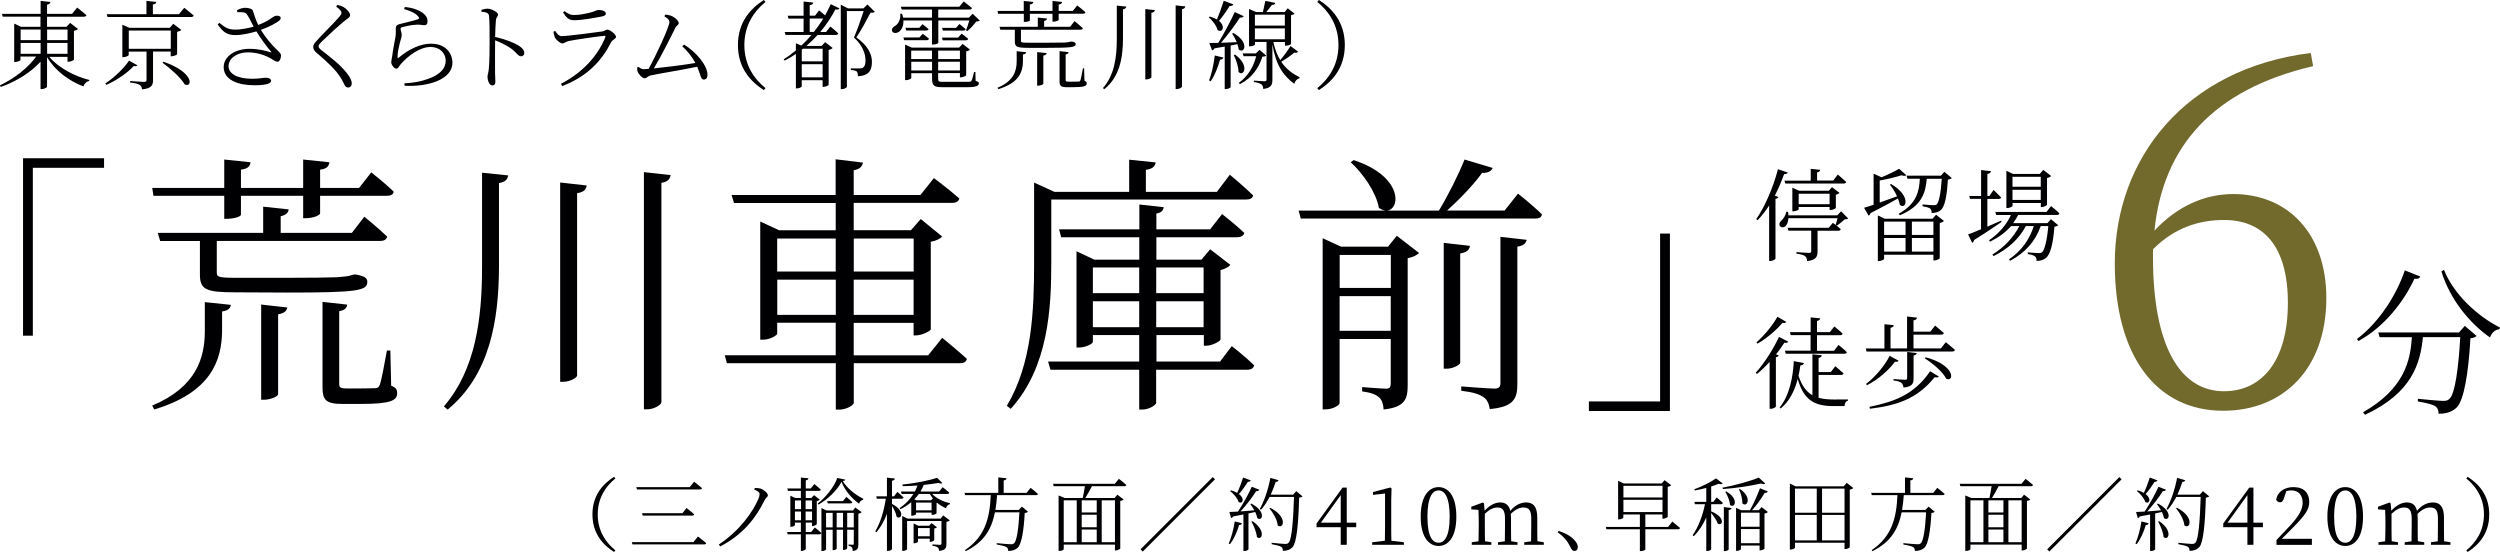 <?xml version="1.0" encoding="UTF-8"?>
<svg id="Layer_2" data-name="Layer 2" xmlns="http://www.w3.org/2000/svg" viewBox="0 0 311.38 68.74">
  <defs>
    <style>
      .cls-1 {
        fill: #000003;
      }

      .cls-1, .cls-2 {
        stroke-width: 0px;
      }

      .cls-2 {
        fill: #72692d;
      }
    </style>
  </defs>
  <g id="_レイヤー_1" data-name="レイヤー 1">
    <g>
      <path class="cls-1" d="M6.12,7.06c1.12,1.36,3.17,2.45,5.01,2.9l-.03.13c-.32.05-.6.31-.71.67-1.81-.67-3.54-1.97-4.53-3.65v3.68c0,.11-.34.3-.65.3h-.16v-3.41c-1.21,1.34-2.96,2.43-4.95,3.15l-.11-.2c1.86-.88,3.5-2.19,4.52-3.59h-1.96v.43c0,.07-.35.25-.66.25h-.12V2.94l.85.4h2.42v-1.26H.34l-.1-.35h4.82V.11l1.22.14c-.04.17-.13.29-.42.34v1.14h3.11l.64-.79s.71.56,1.16.95c-.04.13-.17.19-.34.19h-4.57v1.26h2.42l.46-.49.97.76c-.07.1-.26.18-.5.23v3.59c-.01.07-.41.26-.68.26h-.12v-.61h-2.29ZM2.57,3.68v1.32h2.49v-1.32h-2.49ZM2.57,6.7h2.49v-1.35h-2.49v1.35ZM5.87,3.68v1.32h2.54v-1.32h-2.54ZM8.41,6.7v-1.35h-2.54v1.35h2.54Z"/>
      <path class="cls-1" d="M17.12,8.12c-.1.12-.19.16-.46.1-.72.79-2.06,1.76-3.42,2.35l-.13-.17c1.16-.76,2.38-1.96,2.96-2.85l1.04.58ZM22.95.98s.72.55,1.18.95c-.04.13-.17.19-.34.19h-10.39l-.11-.35h4.95V.11l1.23.13c-.02.17-.14.29-.43.32v1.21h3.25l.65-.79ZM19.06,6.43v3.55c0,.62-.18,1.04-1.37,1.15-.02-.24-.11-.43-.29-.55-.19-.13-.56-.23-1.19-.3v-.19s1.44.11,1.73.11c.25,0,.31-.07.31-.24v-3.53h-2.22v.43c0,.07-.35.26-.67.26h-.12V3.08l.86.38h5.05l.43-.5,1.01.77c-.08.1-.3.19-.53.24v2.78c-.01.08-.41.26-.68.26h-.12v-.59h-2.21ZM21.27,6.08v-2.28h-5.23v2.28h5.23ZM20.36,7.69c3.91,1.34,3.62,3.3,2.64,2.82-.49-.85-1.82-2.02-2.76-2.7l.12-.12Z"/>
      <path class="cls-1" d="M29.51,1.27c.4-.2.74-.3,1.01-.3.44,0,.92.14.98.36.17.5.32,1.09.66,1.78,1.33-.5,1.69-.94,2.04-1.1.23-.1.58-.07.71.08.11.13.04.34-.13.48-.37.3-1.27.79-2.29,1.15.58.96,1.34,1.86,2.11,2.59.29.28.38.38.4.59.01.34-.17.79-.43.79s-.43-.18-.77-.37c-.71-.41-1.72-.8-2.94-.8-1.34,0-2.39.74-2.39,1.73,0,.92,1.07,1.56,2.94,1.56.91,0,1.31-.13,1.73-.13.36,0,.62.14.62.4,0,.31-.58.54-2.07.54-2,0-3.83-.64-3.83-2.27,0-1.3,1.39-2.27,3.23-2.27,1.14,0,2.07.26,2.61.43.12.02.14.01.06-.08-.61-.7-1.25-1.6-1.83-2.52-.74.22-1.8.46-2.58.46-1.14.01-1.58-.41-2.24-1.33l.22-.19c.73.59,1.08.84,2.03.84.61,0,1.52-.17,2.23-.37-.3-.56-.55-1.13-.83-1.52-.21-.31-.5-.29-1.19-.28l-.05-.23Z"/>
      <path class="cls-1" d="M41.87.84l.14-.23c.29.06.5.12.74.25.42.23.86.73.86,1.02,0,.25-.2.35-.62.66-.8.65-2.39,2.11-2.89,2.61-.35.35-.42.48-.42.62,0,.16.14.31.41.52,1.24.98,2.28,1.76,3.13,2.84.34.43.59.9.59,1.25,0,.31-.16.52-.46.52-.19,0-.34-.13-.42-.29-.13-.24-.24-.54-.57-1.04-.56-.85-1.43-1.72-2.88-2.95-.31-.25-.47-.5-.47-.77,0-.22.12-.43.31-.64.6-.71,2.38-2.43,2.93-3.11.21-.24.28-.36.28-.5,0-.2-.17-.43-.66-.77Z"/>
      <path class="cls-1" d="M50.34,1.13l.07-.26c1.12.11,1.74.4,2.16.68.52.36.68.71.68,1.13,0,.3-.13.46-.38.46-.31,0-.4-.08-.92-.07-.68.02-1.51.22-1.81.29-.19.05-.25.13-.25.25,0,.13.14.46.14.7.01.3-.12.61-.23,1.03-.12.55-.29,1.18-.29,1.76,0,.13.07.16.17.07,1.33-1.12,2.76-1.73,4.01-1.73,1.8,0,2.66,1.18,2.66,2.37,0,2.16-3.2,3.03-5.95,2.87l-.04-.3c.85-.04,1.73-.18,2.28-.34,2.22-.6,2.87-1.57,2.87-2.45,0-1.07-.84-1.74-1.87-1.74-1.34,0-2.77,1.06-3.71,2.12-.18.2-.32.58-.55.58-.14,0-.26-.08-.41-.25-.14-.16-.24-.4-.24-.55,0-.19.08-.47.12-.77.08-.72.3-1.76.4-2.35.08-.5.04-.82.04-1.08s.11-.46.49-.55c.62-.17,1.79-.42,2.27-.6.18-.06.21-.18.01-.38-.31-.38-.97-.67-1.72-.89Z"/>
      <path class="cls-1" d="M59.95,1.22c.31-.07.54-.14.77-.14.5,0,1.32.46,1.32.73,0,.24-.22.29-.27.68-.06.58-.08,1.45-.1,2.11,1.16.26,2.3.68,2.96,1.1.36.23.67.53.67.9,0,.2-.13.41-.38.41-.39,0-.53-.41-1.25-.96-.54-.37-1.19-.72-2-1.03-.01.83-.02,2.79-.01,4.07.01.53.04.89.04,1.09,0,.31-.12.46-.38.46-.4,0-.6-.66-.6-1.07,0-.26.11-.48.16-.94.1-.89.1-2.85.1-3.77,0-.96,0-2.27-.07-2.87-.04-.38-.3-.46-.94-.53v-.25Z"/>
      <path class="cls-1" d="M68.92,3.96l.23-.11c.25.37.46.65.8.65.71,0,4.2-.46,5.04-.58.34-.05.44-.23.65-.23.36,0,1.09.61,1.09.91,0,.23-.47.36-.61.66-1.2,2.35-2.99,4.27-6.09,5.46l-.17-.28c2.66-1.37,4.58-3.44,5.53-5.79.05-.14.01-.22-.14-.19-.97.1-3.6.48-4.41.65-.37.08-.54.3-.8.3-.29,0-.82-.49-.94-.78-.08-.2-.13-.43-.17-.67ZM74.92,2.06c-.89.17-2.39.46-3.45.46-.61,0-.95-.34-1.34-.97l.18-.16c.46.34.77.48,1.15.48.74,0,1.34-.14,1.96-.28.71-.16.86-.35,1.12-.35.52,0,.92.17.92.46,0,.17-.14.28-.53.36Z"/>
      <path class="cls-1" d="M85.21,5.56c1.37.83,2.91,2.51,2.91,3.79,0,.34-.18.56-.47.56-.38,0-.36-.54-.81-1.6-1.76.38-4.75.85-5.83,1.09-.25.05-.49.35-.7.35-.32,0-.8-.53-.91-.88-.04-.17-.05-.3-.04-.46l.16-.08c.25.19.44.29.65.29.11,0,.32-.01.61-.04.89-1.56,2.6-5.27,2.6-5.84,0-.26-.23-.48-.62-.7l.08-.22c.23.01.5.05.68.12.49.16,1.02.65,1.02.95,0,.2-.28.29-.41.54-.55,1.14-1.83,3.66-2.69,5.09,1.5-.16,3.85-.44,5.17-.68-.41-.77-.98-1.48-1.63-2.07l.22-.22Z"/>
      <path class="cls-1" d="M95.14,0l.21.24c-1.39,1.13-2.64,2.85-2.64,5.37s1.25,4.25,2.64,5.37l-.21.24c-1.62-1.03-3.23-2.72-3.23-5.61s1.61-4.58,3.23-5.61Z"/>
      <path class="cls-1" d="M102.02,1.3s.41.31.75.62c.26-.47.5-.95.7-1.4l1.08.52c-.08.14-.2.19-.5.13-.47.91-1.1,1.88-1.89,2.82h.72l.54-.68s.62.48.99.85c-.04.13-.14.19-.31.19h-2.26c-.43.47-.9.94-1.4,1.37h1.89l.44-.47.94.73c-.07.08-.28.19-.5.24v4.35c-.01.07-.39.25-.63.25h-.12v-.83h-2.6v.76c0,.07-.24.26-.61.26h-.12v-4.29c-.44.3-.91.58-1.4.83l-.12-.17c.53-.32,1.04-.7,1.52-1.1v-.89l.68.29c.46-.42.88-.88,1.26-1.33h-3.23l-.1-.36h2.35v-1.67h-1.88l-.1-.36h1.98V.19l1.2.13c-.02.17-.14.29-.44.32v1.31h.67l.5-.66ZM100,6.07l-.14.12v1.45h2.6v-1.57h-2.46ZM102.46,9.63v-1.63h-2.6v1.63h2.6ZM101.36,3.98c.44-.54.83-1.1,1.18-1.67h-1.69v1.67h.52ZM108.97,1.46c-.1.11-.26.13-.55.13-.42.8-1.22,2.29-1.76,3.07,1.41,1,1.94,2.07,1.94,3.03,0,1.18-.47,1.74-1.74,1.81,0-.26-.06-.52-.16-.61-.11-.08-.41-.16-.73-.18v-.19h1.13c.14,0,.22-.01.34-.07.24-.13.36-.41.36-.9,0-.91-.38-1.9-1.44-2.88.35-.78.88-2.28,1.21-3.29h-2.09v9.43c0,.07-.25.29-.65.29h-.11V.58l.9.47h1.92l.5-.49.92.91Z"/>
      <path class="cls-1" d="M112.52,2.54c.04.72-.25,1.21-.56,1.43-.3.19-.71.19-.84-.08-.1-.25.06-.48.3-.62.46-.24.79-.88.71-1.56h.22c.06.17.11.34.13.49h3.6v-1.01h-3.77l-.11-.35h7.28l.55-.66s.63.48,1.03.82c-.04.13-.13.19-.3.19h-3.9v1.01h3.81l.48-.49.88.85c-.08.08-.21.11-.44.12-.26.36-.73.89-1.1,1.19l-.17-.1c.13-.31.3-.82.41-1.22h-3.86v2.77c0,.06-.26.23-.67.23h-.12v-3h-3.55ZM114.93,4.21s.46.34.78.61c-.04.13-.16.19-.31.19h-2.78l-.1-.34h1.99l.42-.47ZM121.52,10.07c.35.13.4.16.4.3,0,.31-.34.49-1.44.49h-3.03c-1.12,0-1.36-.16-1.36-1.12v-.62h-2.59v.61c0,.07-.35.25-.66.25h-.11v-4.43l.84.38h5.89l.43-.46.92.71c-.07.08-.25.18-.47.22v2.97c-.01.08-.4.26-.66.26h-.12v-.53h-2.71v.66c0,.4.06.43.59.43h3.07c.28,0,.42-.01.49-.13.08-.13.19-.53.32-1.09h.17l.02,1.08ZM114.49,3.47l.41-.46s.44.34.76.61c-.04.12-.14.18-.31.18h-2.48l-.1-.34h1.73ZM113.49,6.3v1.06h2.59v-1.06h-2.59ZM116.09,8.78v-1.09h-2.59v1.09h2.59ZM116.85,6.3v1.06h2.71v-1.06h-2.71ZM119.56,8.78v-1.09h-2.71v1.09h2.71ZM117.33,4.68h2l.44-.49s.49.35.82.64c-.03.13-.14.19-.31.19h-2.86l-.1-.34ZM119.5,2.99s.47.35.77.64c-.03.12-.13.18-.3.18h-2.53l-.1-.34h1.74l.42-.48Z"/>
      <path class="cls-1" d="M124.31,1.71l-.06-.35h3.26V.12l1.19.12c-.01.17-.12.29-.43.32v.8h2.82V.12l1.19.12c-.02.17-.11.29-.42.32v.8h1.76l.55-.68s.65.49,1.02.85c-.02.13-.14.18-.31.18h-3.02v.77c0,.07-.25.2-.65.22h-.12v-.98h-2.82v.83c0,.08-.31.18-.63.18h-.12v-1.01h-3.2ZM126.63,6.38l1.18.12c-.02.14-.11.25-.4.29v.89c-.02,1.25-.48,2.66-3.07,3.42l-.1-.17c2-.82,2.39-2.1,2.39-3.27v-1.27ZM133.54,5.18c.35.07.44.16.44.31,0,.38-.43.47-3.6.47h-2.36c-1.36-.01-1.62-.13-1.62-.8v-1.46h-1.8l-.11-.36h4.77v-1.15l1.15.12c-.01.14-.12.25-.36.3v.73h3.23l.56-.71s.63.5,1.03.88c-.02.13-.14.19-.31.19h-7.4v1.38c0,.19.04.24.85.24h2.41c.96,0,1.85-.01,2.18-.02.17-.01.32-.04.4-.04.12-.01.24-.05.36-.08h.17ZM129.18,6.49l1.19.13c-.02.14-.13.25-.42.3v3.51c0,.08-.34.24-.64.24h-.13v-4.19ZM135.07,10.05c.24.1.28.19.28.34,0,.32-.31.47-1.65.47h-.84c-.74,0-.89-.19-.89-.72v-3.77l1.12.12c-.01.16-.13.25-.36.29v3.19c0,.14.04.2.32.2h.68c.31,0,.54-.01.64-.01.11-.01.14-.04.19-.14.07-.18.2-.86.32-1.51h.15l.04,1.55Z"/>
      <path class="cls-1" d="M140.29.82c-.04.17-.12.29-.42.34v3.69c-.01,2.33-.41,4.73-2.33,6.26l-.17-.14c1.44-1.62,1.73-3.86,1.73-6.12V.7l1.19.12ZM143.84,1.26c-.03.17-.12.29-.43.34v8.01c0,.1-.32.28-.62.28h-.14V1.13l1.2.13ZM147.64.8c-.04.17-.12.29-.42.34v9.64c0,.11-.34.31-.63.31h-.16V.67l1.21.13Z"/>
      <path class="cls-1" d="M153.61.55c-.06.13-.21.22-.46.2-.39.64-.88,1.33-1.32,1.85.86.71.4,1.55-.18,1.14-.13-.54-.65-1.2-1.09-1.58l.12-.1c.37.11.66.23.89.37.28-.65.6-1.55.85-2.33l1.19.44ZM150.59,10.03c.31-.82.59-2,.71-3.12l1.08.26c-.05.16-.18.26-.42.26-.28.98-.67,2.01-1.17,2.69l-.19-.1ZM153.61,4.1c2.09,1.19,1.36,2.67.67,2.06-.03-.2-.07-.43-.16-.66-.25.05-.53.11-.84.17v5.18c0,.06-.26.24-.63.24h-.11v-5.29c-.38.07-.81.14-1.27.22-.08.16-.19.23-.31.25l-.34-.91c.26,0,.65-.01,1.12-.02.7-1.15,1.54-2.71,2.05-3.84l1.12.52c-.07.12-.24.2-.48.17-.56.88-1.49,2.14-2.35,3.14.59-.02,1.26-.05,1.96-.08-.17-.4-.38-.78-.58-1.07l.16-.07ZM153.83,6.8c1.86,1.36,1.08,2.81.43,2.16,0-.66-.31-1.54-.59-2.1l.15-.06ZM157.7,6.92c-.1.11-.21.13-.47.14-.42,1.36-1.27,2.64-2.81,3.43l-.11-.18c1.13-.8,1.84-2.04,2.15-3.31h-1.57l-.11-.35h1.64l.46-.44.82.71ZM161.67,6.44c-.05.1-.21.18-.44.1-.37.31-1.03.79-1.65,1.15.63.94,1.44,1.51,2.29,1.93l-.03.14c-.3.06-.52.31-.63.68-1.38-1.02-2.3-2.31-2.73-4.92v4.4c0,.61-.13,1.04-1.14,1.16-.01-.23-.07-.44-.21-.56-.17-.13-.46-.24-.95-.3v-.18s1.1.08,1.33.08c.19,0,.24-.06.24-.23v-4.67h-1.44v.32c0,.07-.25.23-.63.23h-.11V1.12l.88.38h.85c.1-.41.21-.98.3-1.39l1.25.25c-.05.17-.19.26-.43.26-.19.25-.47.59-.7.88h2.29l.38-.47.85.67c-.07.08-.19.14-.44.19v3.57c0,.06-.28.23-.64.23h-.12v-.46h-1.44c.19.91.49,1.65.86,2.25.47-.54,1.02-1.31,1.27-1.75l.95.7ZM156.3,1.83v1.36h3.73v-1.36h-3.73ZM160.03,4.89v-1.35h-3.73v1.35h3.73Z"/>
      <path class="cls-1" d="M164.27,0c1.62,1.03,3.23,2.72,3.23,5.61s-1.61,4.58-3.23,5.61l-.2-.24c1.39-1.13,2.64-2.85,2.64-5.37s-1.25-4.25-2.64-5.37l.2-.24Z"/>
    </g>
    <g>
      <path class="cls-1" d="M2.87,19.71h10.09v1.19H4.09v20.91h-1.22v-22.1Z"/>
      <path class="cls-1" d="M19.12,24.4l-.16-.99h8.97v-3.54l3.27.34c-.03.48-.33.82-1.19.92v2.28h7.75v-3.54l3.27.34c-.07.48-.3.82-1.16.92v2.28h4.85l1.52-1.94s1.78,1.39,2.8,2.41c-.07.37-.4.51-.86.51h-8.31v2.18c0,.2-.69.58-1.78.61h-.33v-2.79h-7.75v2.35c0,.24-.86.51-1.75.51h-.33v-2.86h-8.81ZM25.52,37.63l3.23.34c-.06.41-.3.71-1.09.82v2.52c-.07,3.54-1.32,7.55-8.45,9.69l-.26-.48c5.51-2.31,6.56-5.95,6.56-9.28v-3.6ZM44.53,34.23c.96.2,1.22.44,1.22.88,0,1.09-1.19,1.33-9.9,1.33l-6.5-.03c-3.73,0-4.45-.34-4.45-2.24v-4.15h-4.95l-.3-1.02h13.13v-3.26l3.17.34c-.03.41-.33.71-.99.85v2.07h8.87l1.55-2.01s1.75,1.43,2.84,2.48c-.07.37-.4.54-.86.54h-20.36v3.91c0,.54.1.68,2.34.68h6.63c2.64,0,5.08-.03,6-.07.46-.03.89-.1,1.09-.1.33-.03.66-.14.99-.24h.3l.16.03ZM32.52,37.93l3.27.37c-.07.41-.36.71-1.15.85v9.96c0,.24-.92.68-1.75.68h-.36v-11.86ZM48.71,48.03c.66.27.76.54.76.95,0,.92-.86,1.33-4.55,1.33h-2.31c-2.04,0-2.44-.54-2.44-2.04v-10.67l3.07.34c-.03.44-.36.71-.99.82v9.04c0,.41.1.58.89.58h1.88c.86,0,1.48-.03,1.75-.03.3-.03.39-.1.53-.41.2-.51.56-2.45.89-4.28h.43l.1,4.39Z"/>
      <path class="cls-1" d="M63.3,21.85c-.1.48-.33.82-1.15.95v10.47c-.03,6.6-1.12,13.4-6.4,17.75l-.46-.41c3.96-4.59,4.75-10.95,4.75-17.34v-11.76l3.27.34ZM73.07,23.11c-.07.48-.33.82-1.19.95v22.71c0,.27-.89.78-1.71.78h-.4v-24.82l3.3.37ZM83.53,21.82c-.1.48-.33.82-1.15.95v27.33c0,.31-.92.88-1.75.88h-.43v-29.54l3.33.37Z"/>
      <path class="cls-1" d="M117.36,42.08s1.88,1.53,3.07,2.62c-.1.37-.39.54-.86.54h-13.23v4.93c0,.31-.96.85-1.78.85h-.46v-5.78h-13.56l-.27-.99h13.82v-4.05h-7.29v1.36c0,.2-.89.75-1.75.75h-.36v-14.72l2.34,1.09h7.06v-3.4h-12.67l-.3-.99h12.96v-4.45l3.4.41c-.1.48-.36.82-1.15.95v3.09h8.31l1.68-2.11s1.95,1.46,3.17,2.55c-.1.37-.43.54-.89.54h-12.27v3.4h7.13l1.22-1.39,2.67,2.18c-.23.27-.76.54-1.42.65v10.91c-.03.2-1.09.75-1.81.75h-.33v-1.56h-7.46v4.05h9.27l1.75-2.18ZM96.8,29.71v4.11h7.29v-4.11h-7.29ZM104.1,39.22v-4.39h-7.29v4.39h7.29ZM106.34,29.71v4.11h7.46v-4.11h-7.46ZM113.79,39.22v-4.39h-7.46v4.39h7.46Z"/>
      <path class="cls-1" d="M130.94,32.63c0,5.71-.33,13.09-5.05,18.29l-.49-.37c3.13-5.24,3.4-11.76,3.4-17.88v-9.93l2.54,1.16h9.3v-4.01l3.3.34c-.07.48-.4.82-1.22.92v2.75h8.84l1.62-2.14s1.81,1.5,2.9,2.58c-.07.34-.36.51-.86.51h-24.28v7.79ZM153.41,43.1s1.75,1.36,2.8,2.41c-.1.37-.39.54-.86.54h-11.35v4.11c0,.31-.92.85-1.71.85h-.4v-4.96h-11.05l-.3-1.02h11.35v-3.3h-5.77v.85c0,.24-.92.71-1.78.71h-.26v-12l2.21,1.05h5.61v-2.79h-9.73l-.26-.99h10v-3.09l3.04.34c-.07.41-.3.68-.92.78v1.97h6.7l1.48-1.9s1.71,1.33,2.77,2.35c-.1.37-.43.54-.89.54h-10.06v2.79h5.61l1.09-1.29,2.51,1.94c-.16.24-.66.51-1.22.65v8.64c-.03.24-1.09.78-1.75.78h-.33v-1.33h-5.9v3.3h7.92l1.48-1.94ZM136.12,33.31v3.2h5.77v-3.2h-5.77ZM141.89,40.75v-3.23h-5.77v3.23h5.77ZM144.01,33.31v3.2h5.9v-3.2h-5.9ZM149.91,40.75v-3.23h-5.9v3.23h5.9Z"/>
      <path class="cls-1" d="M189.09,24.13s1.85,1.46,2.97,2.58c-.1.37-.36.51-.82.51h-29.23l-.26-.99h10.85c-.26,0-.56-.14-.86-.34-.33-1.94-2.01-4.32-3.5-5.68l.36-.27c6.2,2.04,5.84,6.19,4.12,6.29h6.5c1.15-1.9,2.44-4.49,3.2-6.36l3.5,1.05c-.17.37-.56.65-1.32.61-1.02,1.43-2.74,3.23-4.36,4.69h7.16l1.68-2.11ZM173.98,29.37l2.77,2.14c-.23.24-.79.54-1.42.65v15.81c0,1.73-.33,2.75-3,3.03-.03-.65-.2-1.19-.56-1.5-.36-.34-.99-.61-2.11-.75v-.54s2.38.2,2.97.2c.46,0,.59-.2.59-.65v-5.54h-6.37v7.99c0,.24-.82.78-1.75.78h-.36v-21.32l2.28,1.05h5.87l1.09-1.36ZM166.86,31.75v4.11h6.37v-4.11h-6.37ZM173.22,41.2v-4.32h-6.37v4.32h6.37ZM183.09,30.62c-.07.48-.4.82-1.22.95v13.6c0,.27-.89.75-1.65.75h-.4v-15.67l3.27.37ZM186.88,29.5l3.27.37c-.1.44-.4.75-1.16.85v17.1c0,1.77-.39,2.86-3.43,3.13-.1-.61-.3-1.16-.76-1.46-.49-.37-1.32-.65-2.8-.82v-.54s3.4.27,4.12.27c.59,0,.76-.2.76-.71v-18.19Z"/>
      <path class="cls-1" d="M207.99,51.19h-10.09v-1.19h8.87v-20.91h1.22v22.1Z"/>
    </g>
    <g>
      <path class="cls-1" d="M222.68,21.46c-.05.14-.2.24-.47.23-.33.94-.72,1.84-1.15,2.67l.44.18c-.04.11-.16.2-.36.23v7.46c-.01.06-.34.28-.64.28h-.15v-6.92c-.45.7-.93,1.31-1.43,1.83l-.18-.12c1.03-1.49,2.1-3.87,2.71-6.23l1.25.43ZM230.2,27.2c-.09.09-.22.1-.45.13-.24.23-.68.58-.94.76l-.17-.08c.06-.19.16-.54.23-.83h-6.12c-.02.44-.16.76-.33.96-.18.2-.58.26-.74-.01-.13-.24,0-.5.22-.69.23-.19.55-.7.58-1.06h.22c.03.16.05.3.05.44h6.09l.47-.5.88.88ZM225.53,22.49v-1.46l1.18.12c-.03.16-.12.28-.39.33v1.01h2.01l.57-.75s.65.54,1.05.93c-.04.12-.14.19-.31.19h-7.28l-.1-.36h3.26ZM228.29,27.76s.61.43.98.78c-.04.14-.15.2-.32.2h-2.57v2.55c0,.66-.16,1.11-1.3,1.23-.01-.25-.1-.48-.24-.6-.18-.15-.52-.25-1.09-.33v-.19s1.3.1,1.56.1c.22,0,.28-.06.28-.24v-2.53h-2.84l-.1-.36h5.12l.51-.61ZM227.88,26.16v-.38h-3.85v.3c0,.06-.35.24-.67.24h-.12v-2.94l.85.38h3.68l.41-.45.93.71c-.07.09-.24.19-.45.23v1.64c-.01.09-.41.27-.68.27h-.11ZM227.88,25.43v-1.3h-3.85v1.3h3.85Z"/>
      <path class="cls-1" d="M235.55,22.93c2.54,1.48,1.86,3.25,1.08,2.59-.04-.25-.12-.53-.24-.8-.85.48-1.98,1.1-3.42,1.83-.04.16-.12.26-.23.31l-.57-.98c.28-.08.69-.2,1.19-.38v-3.87l.99.45c.83-.34,1.69-.76,2.18-1.06l.91.8c-.11.11-.31.11-.59.01-.68.21-1.76.49-2.73.65v2.75c.66-.23,1.4-.5,2.16-.78-.24-.54-.58-1.06-.89-1.45l.16-.09ZM241.14,26.74l.98.78c-.08.1-.28.2-.52.25v4.39c-.01.09-.41.28-.67.28h-.12v-.71h-6.14v.51c0,.09-.34.27-.65.27h-.13v-5.68l.85.41h5.96l.45-.5ZM234.67,27.6v1.66h2.67v-1.66h-2.67ZM234.67,31.34h2.67v-1.7h-2.67v1.7ZM243.08,22.19c-.08.09-.23.15-.47.19-.12,2.14-.4,3.38-.88,3.79-.29.25-.71.36-1.14.36,0-.23-.04-.44-.2-.56-.14-.12-.53-.21-.93-.28v-.23c.42.04,1.13.1,1.37.1.21,0,.31-.02.4-.11.27-.25.5-1.38.62-3.18h-1.87c-.14,1.74-.61,3.39-3.34,4.54l-.16-.18c2.26-1.26,2.56-2.82,2.64-4.37h-1.54l-.11-.38h4.27l.44-.48.9.76ZM238.13,27.6v1.66h2.68v-1.66h-2.68ZM240.81,31.34v-1.7h-2.68v1.7h2.68Z"/>
      <path class="cls-1" d="M249.29,27.65c-.8.54-1.94,1.33-3.42,2.25-.01.15-.11.29-.23.35l-.51-1.05c.33-.11.91-.35,1.61-.65v-3.78h-1.38l-.08-.36h1.47v-3.23l1.23.14c-.03.17-.13.3-.45.34v2.75h.25l.52-.75s.58.54.94.93c-.04.14-.16.19-.32.19h-1.39v3.45c.54-.24,1.13-.49,1.71-.75l.06.18ZM251.38,26.76c-.18.36-.4.7-.64,1.03h4.27l.44-.49.9.75c-.07.1-.23.15-.47.19-.16,2.16-.52,3.45-1.04,3.88-.32.26-.73.38-1.18.38,0-.24-.04-.45-.19-.56-.15-.14-.52-.24-.9-.3v-.21c.43.04,1.12.09,1.36.09.21,0,.31-.02.42-.11.3-.28.61-1.41.77-3.25h-.94c-.67,1.88-1.9,3.3-3.83,4.33l-.11-.2c1.53-1.04,2.54-2.45,3.07-4.13h-.99c-.84,1.6-2.22,2.85-4.02,3.74l-.14-.2c1.47-.89,2.63-2.14,3.35-3.54h-1.03c-.69.79-1.58,1.43-2.61,1.94l-.13-.18c1.21-.81,2.16-1.91,2.73-3.14h-1.84l-.1-.38h6.37l.56-.73s.66.51,1.04.9c-.04.14-.14.2-.3.2h-4.79ZM250.66,25.66c0,.07-.34.25-.65.25h-.11v-4.64l.82.39h3.34l.44-.5.97.76c-.09.1-.27.2-.51.25v3.33c-.01.08-.4.29-.65.29h-.12v-.51h-3.52v.39ZM250.66,22.02v1.24h3.52v-1.24h-3.52ZM254.18,24.9v-1.26h-3.52v1.26h3.52Z"/>
      <path class="cls-1" d="M222.74,42.54c-.07.14-.2.19-.49.14-.27.44-.63.94-1.04,1.45l.34.14c-.05.11-.17.19-.36.23v6.13c-.01.08-.33.29-.63.29h-.15v-5.84c-.5.54-1.03,1.06-1.58,1.5l-.15-.15c1.15-1.28,2.32-3.19,2.89-4.47l1.16.59ZM222.48,40.09c-.07.12-.19.18-.46.11-.68.81-1.89,1.91-3.12,2.6l-.13-.16c1.01-.88,2.1-2.24,2.61-3.19l1.1.64ZM226.51,49.55c.56.15,1.2.21,1.94.21.4,0,1.24,0,1.71-.01v.17c-.28.05-.41.33-.42.66h-1.37c-2.34,0-3.69-.7-4.46-3.38-.36,1.38-.99,2.75-2.12,3.68l-.13-.14c1.21-1.44,1.67-3.79,1.76-5.76l1.26.24c-.04.18-.17.28-.44.29-.06.41-.13.85-.23,1.29.41,1.24.97,1.99,1.73,2.43v-5.1l1.16.12c-.02.16-.12.29-.39.33v1.76h1.52l.56-.73s.63.53,1.03.89c-.04.14-.16.2-.33.2h-2.78v2.84ZM222.95,41.37h2.57v-1.84l1.19.12c-.03.16-.13.28-.4.33v1.39h1.6l.56-.71s.63.5,1.03.89c-.04.14-.14.2-.31.2h-2.88v1.94h2.12l.56-.73s.64.51,1.04.9c-.04.14-.15.2-.32.2h-7.29l-.1-.38h3.19v-1.94h-2.47l-.1-.38Z"/>
      <path class="cls-1" d="M242.37,42.63s.69.55,1.12.95c-.04.14-.14.2-.33.2h-10.68l-.1-.38h2.33v-3.02l1.16.12c-.02.16-.13.28-.4.33v2.56h2.06v-3.97l1.24.14c-.02.17-.14.3-.44.34v1.41h2.09l.6-.76s.67.55,1.09.93c-.02.14-.16.2-.33.2h-3.45v1.71h3.41l.62-.78ZM236.47,44.92c-.06.11-.17.18-.45.13-.72.99-2.04,2.2-3.49,2.93l-.11-.16c1.21-.91,2.39-2.38,2.94-3.5l1.12.61ZM232.86,50.67c3.13-.64,5.58-1.55,7.54-4.43l1.08.65c-.07.13-.21.15-.51.09-2.2,2.71-4.7,3.52-8.07,3.93l-.05-.24ZM235.84,47.21s1.2.09,1.45.09c.19,0,.25-.06.25-.24v-3.22l1.2.14c-.04.17-.15.25-.4.3v2.83c0,.65-.15,1.05-1.25,1.16-.04-.24-.1-.45-.27-.58-.17-.14-.45-.24-.98-.3v-.19ZM239.85,44.5c3.76,1.01,3.54,3.14,2.56,2.67-.45-.88-1.72-1.94-2.67-2.53l.11-.14Z"/>
    </g>
    <g>
      <path class="cls-2" d="M288.09,8.24c-12.44,2.92-18.69,9.97-19.75,20.49,2.77-2.98,6.19-4.56,9.79-4.56,6.9,0,11.62,4.98,11.62,12.95,0,8.88-5.42,14.04-12.85,14.04-8.37,0-13.5-6.87-13.5-18.36,0-13.01,8.73-24.26,24.41-26.2l.29,1.64ZM268.16,32.07c0,10.88,3.3,16.66,8.84,16.66,4.72,0,7.96-3.77,7.96-11s-3.18-10.33-7.96-10.33c-3.01,0-6.13.91-8.84,3.65v1.03Z"/>
      <path class="cls-1" d="M301.44,34.44c-.08.22-.25.33-.72.28-1.24,2.69-3.62,5.92-6.98,7.76l-.17-.26c2.84-2.14,5-5.66,5.95-8.55l1.93.77ZM306.99,40.58l1.47,1.26c-.13.14-.38.26-.76.29-.25,4.32-.8,7.72-1.72,8.63-.55.53-1.32.79-2.25.77,0-.37-.1-.73-.42-.94-.3-.22-1.32-.45-2.17-.59l.02-.33c.97.1,2.67.26,3.15.26.4,0,.57-.06.78-.26.67-.57,1.12-3.75,1.34-7.68h-4.65c-.32,3.26-1.34,6.94-7.21,9.67l-.25-.31c5.15-2.93,5.91-6.45,6.08-9.35h-4.01l-.17-.59h10.05l.72-.81ZM304.41,33.62c1.2,3.05,4.21,5.8,6.96,7.17l-.06.22c-.52.04-.94.39-1.18,1.02-2.57-1.79-4.98-4.76-6.05-8.22l.33-.2Z"/>
    </g>
    <g>
      <path class="cls-1" d="M76.48,59.39l.17.2c-1.16.94-2.2,2.38-2.2,4.48s1.04,3.54,2.2,4.48l-.17.2c-1.35-.86-2.69-2.27-2.69-4.68s1.34-3.82,2.69-4.68Z"/>
      <path class="cls-1" d="M86.37,67.52l.56-.7s.63.48,1.03.83c-.03.11-.13.16-.28.16h-8.9l-.09-.29h7.69ZM85.91,60.67l.54-.67s.61.46.99.8c-.02.11-.13.16-.27.16h-7.83l-.09-.29h6.67ZM84.99,63.92l.52-.65s.59.46.96.79c-.02.11-.12.16-.26.16h-6.16l-.08-.3h5.02Z"/>
      <path class="cls-1" d="M93.95,60.98l.05-.2c.23,0,.46.01.68.06.42.11.96.57.96.85,0,.22-.23.25-.4.6-1.17,2.37-2.79,4.34-5.54,5.77l-.17-.24c2.62-1.73,4.24-4.08,4.91-5.64.12-.27.17-.48.17-.62,0-.24-.19-.38-.66-.58Z"/>
      <path class="cls-1" d="M101.48,65.7s.52.39.82.69c-.02.11-.11.16-.25.16h-1.69v1.86s-.21.21-.52.21h-.09v-2.07h-1.64l-.08-.29h1.72v-1.17h-.74v.32c0,.06-.23.2-.47.2h-.1v-3.87l.62.29h.69v-.89h-1.61l-.08-.3h1.69v-1.36l.94.09c-.02.14-.1.23-.33.26v1.01h.62l.45-.55s.5.4.81.69c-.03.11-.12.16-.26.16h-1.62v.89h.69l.34-.36.72.57c-.06.07-.21.15-.38.18v2.85c-.01.07-.29.25-.5.25h-.09v-.43h-.78v1.17h.68l.44-.56ZM99.01,62.33v1.08h.76v-1.08h-.76ZM99.01,64.8h.76v-1.09h-.76v1.09ZM100.34,62.33v1.08h.8v-1.08h-.8ZM101.14,64.8v-1.09h-.8v1.09h.8ZM105.29,59.74c-.02.1-.11.15-.33.16.54.9,1.55,1.73,2.55,2.21v.14c-.26.05-.45.24-.51.48-.92-.63-1.77-1.65-2.19-2.72-.56,1.09-1.74,2.2-2.87,2.84l-.09-.14c.97-.73,2.12-2.16,2.43-3.18l1.01.21ZM106.53,63.21l.79.58c-.06.08-.21.16-.41.2v3.77c0,.51-.07.79-.7.87,0-.18-.03-.36-.11-.46-.07-.09-.19-.15-.41-.2v-.15s.4.03.52.03c.1,0,.13-.05.13-.16v-1.71h-.82v2.34s-.18.18-.44.18h-.08v-2.52h-.79v2.38s-.18.17-.43.17h-.07v-2.55h-.82v2.44c0,.07-.23.21-.48.21h-.1v-5.35l.63.3h3.3l.29-.37ZM103.71,65.69v-1.81h-.82v1.81h.82ZM105.41,61.89s.46.38.75.65c-.03.11-.12.16-.26.16h-2.8l-.08-.28h1.98l.41-.53ZM105,65.69v-1.81h-.79v1.81h.79ZM106.34,65.69v-1.81h-.82v1.81h.82Z"/>
      <path class="cls-1" d="M111.1,62.76c1.73.9,1.15,2.07.57,1.59-.05-.41-.32-.93-.57-1.33v5.36c0,.1-.27.24-.5.24h-.13v-4.62c-.32.85-.75,1.62-1.31,2.3l-.14-.13c.68-1.15,1.09-2.6,1.31-4.05h-1.12l-.07-.3h1.33v-2.33l.99.11c-.03.15-.11.24-.36.28v1.94h.25l.42-.55s.48.4.77.69c-.03.11-.11.16-.25.16h-1.19v.64ZM116.1,61.52c.54.58,1.42.97,2.22,1.16v.11c-.23.05-.42.22-.49.51-.4-.17-.78-.39-1.11-.68l-.07.02v1.29c0,.07-.32.2-.52.2h-.1v-.28h-1.93v.21s-.27.18-.51.18h-.09v-1.69c-.41.34-.86.64-1.36.88l-.09-.15c.71-.47,1.3-1.08,1.72-1.76h-1.47l-.08-.3h1.73c.13-.24.23-.5.32-.75-.61.05-1.23.08-1.83.08l-.04-.2c1.5-.14,3.34-.5,4.31-.84l.67.66c-.09.08-.27.07-.49-.02-.51.09-1.15.18-1.84.25-.11.29-.25.56-.4.82h2.32l.44-.54s.51.39.83.68c-.02.11-.12.16-.26.16h-1.88ZM117.47,64.19l.83.63c-.06.07-.22.15-.42.18v2.75c0,.48-.1.78-.91.87-.02-.18-.06-.35-.17-.43-.13-.1-.31-.17-.67-.22v-.16s.75.05.93.05c.16,0,.2-.05.2-.17v-2.8h-4.28v3.51c0,.07-.26.22-.52.22h-.09v-4.35l.67.32h4.12l.31-.4ZM116.36,67.27c0,.07-.28.22-.48.22h-.08v-.4h-1.46v.4s-.24.18-.47.18h-.08v-2.46l.59.27h1.34l.31-.33.67.53c-.05.06-.18.12-.34.15v1.44ZM114.45,61.52c-.17.24-.36.46-.57.67l.27.12h1.81l.23-.23c-.14-.17-.26-.36-.37-.56h-1.37ZM116.03,63.56v-.96h-1.93v.96h1.93ZM115.8,66.79v-1.02h-1.46v1.02h1.46Z"/>
      <path class="cls-1" d="M128.36,60.76s.58.44.92.76c-.03.11-.11.15-.26.15h-4.83c-.05.65-.11,1.26-.21,1.84h2.9l.4-.41.76.64c-.07.08-.19.13-.41.16-.11,2.1-.38,3.87-.87,4.32-.28.27-.7.41-1.19.4,0-.2-.05-.39-.22-.48-.18-.12-.74-.24-1.21-.32v-.17c.54.05,1.5.14,1.75.14.21,0,.3-.02.42-.13.34-.28.56-1.93.66-3.85h-3.05c-.42,2.12-1.37,3.72-3.64,4.84l-.09-.13c2.45-1.66,3.09-3.89,3.21-6.85h-3.19l-.08-.28h4.21v-1.93l1.03.11c-.02.14-.12.24-.36.27v1.55h2.85l.5-.63Z"/>
      <path class="cls-1" d="M139.36,59.64s.57.43.93.76c-.03.11-.12.16-.26.16h-4.03c-.25.49-.57,1.06-.83,1.47h3.65l.35-.42.77.6c-.07.09-.19.15-.41.18v5.95s-.25.22-.56.22h-.1v-.73h-6.38v.58c0,.06-.21.21-.54.21h-.1v-6.91l.76.32h2.25c.08-.4.2-1,.27-1.47h-3.89l-.08-.3h7.69l.51-.62ZM132.49,67.53h1.62v-5.21h-1.62v5.21ZM136.6,62.32h-1.87v1.51h1.87v-1.51ZM136.6,64.11h-1.87v1.56h1.87v-1.56ZM134.73,67.53h1.87v-1.58h-1.87v1.58ZM137.22,62.32v5.21h1.65v-5.21h-1.65Z"/>
      <path class="cls-1" d="M142.33,68.7l-.28-.28,9-9,.28.28-8.99,8.99Z"/>
      <path class="cls-1" d="M153.04,67.69c.31-.7.61-1.76.75-2.75l.9.24c-.04.12-.14.21-.36.22-.26.88-.66,1.78-1.14,2.38l-.15-.09ZM155.85,62.72c1.92,1,1.37,2.3.75,1.81-.04-.23-.14-.49-.26-.76-.26.06-.54.12-.84.18v4.46c0,.06-.22.22-.53.22h-.1v-4.55c-.39.08-.82.16-1.28.24-.06.12-.15.19-.26.2l-.21-.75c.24,0,.61-.02,1.07-.05.62-.92,1.31-2.17,1.72-3.09l.94.37c-.05.11-.19.19-.39.17-.46.74-1.22,1.74-1.95,2.53.51-.04,1.1-.09,1.72-.14-.16-.28-.34-.56-.5-.77l.12-.07ZM155.79,59.84c-.04.1-.16.18-.36.17-.34.53-.73,1.1-1.12,1.52.8.6.44,1.31-.04.99-.14-.46-.63-1.03-1.05-1.36l.1-.09c.32.09.57.2.77.32.26-.53.53-1.25.74-1.91l.96.36ZM156.01,64.92c1.75,1.19,1.14,2.51.54,1.96-.05-.6-.39-1.4-.68-1.92l.14-.04ZM162.23,61.82c-.07.08-.2.14-.42.16-.08,3.15-.3,5.56-.8,6.15-.3.33-.7.48-1.23.48,0-.21-.04-.39-.2-.5-.18-.13-.72-.24-1.19-.33v-.18c.54.06,1.43.15,1.68.15.23,0,.31-.04.43-.15.39-.37.58-2.78.67-5.71h-3.04c-.32.62-.68,1.17-1.07,1.6l-.15-.1c.54-.95,1.05-2.43,1.32-3.87l1.02.3c-.05.12-.16.2-.36.2-.18.55-.39,1.09-.62,1.59h2.79l.39-.44.78.65ZM158.21,63.25c2.26,1.14,1.62,2.77.93,2.18-.06-.7-.58-1.58-1.04-2.12l.11-.06Z"/>
      <path class="cls-1" d="M168.92,65.66h-1.18v2.2h-.75v-2.2h-3.01v-.46l3.24-4.47h.52v4.37h1.18v.56ZM166.99,65.1v-3.43l-2.47,3.43h2.47Z"/>
      <path class="cls-1" d="M174.86,67.54v.32h-3.95v-.32l1.58-.19c0-.6.02-1.19.02-1.78v-4.1l-1.5.17v-.36l2.16-.56.15.12-.04,1.55v3.18c0,.59,0,1.18.02,1.78l1.56.19Z"/>
      <path class="cls-1" d="M181.39,64.35c0,2.67-1.08,3.65-2.21,3.65s-2.23-.98-2.23-3.65,1.09-3.68,2.23-3.68,2.21,1,2.21,3.68ZM179.18,67.6c.7,0,1.38-.72,1.38-3.25s-.68-3.27-1.38-3.27-1.39.7-1.39,3.27.67,3.25,1.39,3.25Z"/>
      <path class="cls-1" d="M192.28,67.54v.32h-2.43v-.32l.85-.12c0-.56.02-1.32.02-1.84v-1.02c0-1.04-.33-1.35-.96-1.35-.47,0-.97.19-1.59.8.02.16.03.34.03.53v1.04c0,.52,0,1.28.02,1.83l.79.13v.32h-2.43v-.32l.85-.12c0-.55.02-1.32.02-1.84v-1c0-1.02-.31-1.37-.93-1.37-.49,0-.96.21-1.58.78v1.59c0,.51,0,1.28.02,1.83l.79.13v.32h-2.44v-.32l.84-.12c.02-.56.03-1.33.03-1.84v-.55c0-.64-.02-1.06-.04-1.52l-.89-.07v-.32l1.44-.53.14.1.08.92c.57-.63,1.27-1.03,1.93-1.03s1.1.31,1.27,1.05c.58-.71,1.29-1.05,1.99-1.05.86,0,1.37.53,1.37,1.88v1.12c0,.52,0,1.28.02,1.83l.79.13Z"/>
      <path class="cls-1" d="M194.12,66.13c1.2.38,1.83.89,2.16,1.37.18.26.24.45.24.67,0,.29-.17.45-.41.45-.21,0-.34-.12-.48-.42-.32-.66-.73-1.27-1.62-1.9l.11-.17Z"/>
      <path class="cls-1" d="M208.29,64.97s.6.47.96.79c-.03.11-.12.16-.26.16h-4.06v2.52c0,.05-.22.2-.57.2h-.11v-2.72h-4.17l-.07-.29h4.24v-1.55h-2.06v.38c0,.07-.27.23-.54.23h-.11v-4.8l.72.33h4.7l.37-.41.82.63c-.07.08-.23.16-.43.2v3.73c0,.07-.34.23-.56.23h-.1v-.52h-2.13v1.55h2.83l.53-.66ZM202.2,60.51v1.45h4.87v-1.45h-4.87ZM207.07,63.78v-1.53h-4.87v1.53h4.87Z"/>
      <path class="cls-1" d="M213.82,61.96s.48.4.77.68c-.03.11-.13.16-.25.16h-1.21v.89c1.89.77,1.39,1.93.8,1.5-.11-.39-.48-.91-.8-1.29v4.52c0,.06-.22.21-.51.21h-.1v-4.18c-.39.88-.9,1.67-1.55,2.34l-.15-.13c.75-1.07,1.25-2.47,1.54-3.86h-1.25l-.07-.29h1.48v-1.74c-.47.13-.97.24-1.43.32l-.05-.16c.94-.32,2.12-.93,2.69-1.35l.84.64c-.09.09-.25.11-.5.03-.26.11-.58.23-.94.34v1.92h.27l.42-.55ZM219.87,60.23c-.1.09-.29.09-.53-.01-1.22.28-3.11.59-4.75.69l-.05-.17c1.55-.28,3.51-.83,4.52-1.26l.81.75ZM214.71,63.16l.96.11c-.02.13-.11.23-.36.26v4.89c0,.08-.25.22-.48.22h-.12v-5.48ZM215.01,61.21c1.67.96,1.02,2.2.46,1.67-.03-.52-.31-1.19-.58-1.62l.12-.05ZM220.19,63.77c-.05.08-.22.16-.42.2v4.37c0,.06-.32.21-.52.21h-.09v-.6h-2.32v.44c0,.07-.24.22-.51.22h-.1v-5.36l.65.3h1.07c.41-.69.89-1.77,1.26-2.74l.97.4c-.03.11-.17.19-.38.17-.45.77-1.04,1.58-1.58,2.17h.84l.35-.39.78.61ZM216.72,60.91c1.59,1.07.86,2.37.29,1.78.03-.56-.19-1.27-.42-1.73l.13-.05ZM216.84,63.85v1.76h2.32v-1.76h-2.32ZM219.16,67.66v-1.76h-2.32v1.76h2.32Z"/>
      <path class="cls-1" d="M230.83,60.79c-.07.08-.24.16-.44.2v7.16c-.01.07-.32.24-.55.24h-.1v-.79h-6.17v.6c0,.08-.23.25-.53.25h-.11v-8.22l.71.34h6l.38-.43.81.65ZM223.57,60.86v3h2.71v-3h-2.71ZM223.57,67.31h2.71v-3.17h-2.71v3.17ZM226.94,60.86v3h2.8v-3h-2.8ZM229.74,67.31v-3.17h-2.8v3.17h2.8Z"/>
      <path class="cls-1" d="M241.29,60.76s.58.44.92.76c-.03.11-.11.15-.26.15h-4.83c-.05.65-.11,1.26-.21,1.84h2.9l.4-.41.76.64c-.07.08-.19.13-.41.16-.11,2.1-.38,3.87-.87,4.32-.28.27-.7.41-1.19.4,0-.2-.05-.39-.22-.48-.18-.12-.74-.24-1.21-.32v-.17c.54.05,1.5.14,1.75.14.21,0,.3-.02.42-.13.34-.28.56-1.93.66-3.85h-3.05c-.42,2.12-1.37,3.72-3.64,4.84l-.09-.13c2.45-1.66,3.09-3.89,3.21-6.85h-3.19l-.08-.28h4.21v-1.93l1.03.11c-.02.14-.12.24-.36.27v1.55h2.85l.5-.63Z"/>
      <path class="cls-1" d="M252.29,59.64s.57.43.93.76c-.03.11-.12.16-.26.16h-4.03c-.25.49-.57,1.06-.83,1.47h3.65l.35-.42.77.6c-.07.09-.19.15-.41.18v5.95s-.25.22-.56.22h-.1v-.73h-6.38v.58c0,.06-.21.21-.54.21h-.1v-6.91l.76.32h2.25c.08-.4.2-1,.27-1.47h-3.89l-.08-.3h7.69l.51-.62ZM245.42,67.53h1.62v-5.21h-1.62v5.21ZM249.53,62.32h-1.87v1.51h1.87v-1.51ZM249.53,64.11h-1.87v1.56h1.87v-1.56ZM247.66,67.53h1.87v-1.58h-1.87v1.58ZM250.15,62.32v5.21h1.65v-5.21h-1.65Z"/>
      <path class="cls-1" d="M255.26,68.7l-.28-.28,8.99-9,.28.28-9,8.99Z"/>
      <path class="cls-1" d="M265.97,67.69c.31-.7.61-1.76.75-2.75l.9.24c-.04.12-.14.21-.36.22-.26.88-.66,1.78-1.14,2.38l-.15-.09ZM268.78,62.72c1.92,1,1.37,2.3.75,1.81-.04-.23-.14-.49-.26-.76-.26.06-.54.12-.84.18v4.46c0,.06-.22.22-.53.22h-.1v-4.55c-.39.08-.82.16-1.28.24-.06.12-.15.19-.26.2l-.21-.75c.24,0,.61-.02,1.07-.05.62-.92,1.31-2.17,1.72-3.09l.94.37c-.05.11-.19.19-.39.17-.46.74-1.22,1.74-1.95,2.53.51-.04,1.1-.09,1.72-.14-.16-.28-.34-.56-.5-.77l.12-.07ZM268.72,59.84c-.04.1-.16.18-.36.17-.34.53-.73,1.1-1.12,1.52.8.6.44,1.31-.04.99-.14-.46-.63-1.03-1.05-1.36l.1-.09c.32.09.57.2.77.32.26-.53.53-1.25.74-1.91l.96.36ZM268.94,64.92c1.75,1.19,1.14,2.51.54,1.96-.05-.6-.39-1.4-.68-1.92l.14-.04ZM275.16,61.82c-.07.08-.2.14-.42.16-.08,3.15-.3,5.56-.8,6.15-.3.33-.7.48-1.23.48,0-.21-.04-.39-.2-.5-.18-.13-.72-.24-1.19-.33v-.18c.54.06,1.43.15,1.68.15.23,0,.31-.04.43-.15.39-.37.58-2.78.67-5.71h-3.04c-.32.62-.68,1.17-1.07,1.6l-.15-.1c.54-.95,1.05-2.43,1.32-3.87l1.02.3c-.05.12-.16.2-.36.2-.18.55-.39,1.09-.62,1.59h2.79l.39-.44.78.65ZM271.14,63.25c2.26,1.14,1.62,2.77.93,2.18-.06-.7-.58-1.58-1.04-2.12l.11-.06Z"/>
      <path class="cls-1" d="M281.85,65.66h-1.18v2.2h-.75v-2.2h-3.01v-.46l3.24-4.47h.52v4.37h1.18v.56ZM279.92,65.1v-3.43l-2.47,3.43h2.47Z"/>
      <path class="cls-1" d="M287.95,67.11v.75h-4.41v-.6c.62-.64,1.24-1.31,1.72-1.82,1.1-1.19,1.54-2.01,1.54-2.85,0-.9-.52-1.51-1.38-1.51-.19,0-.42.02-.66.09l-.25.77c-.12.43-.27.62-.53.62-.22,0-.37-.12-.48-.31.17-1.05,1.1-1.58,2.14-1.58,1.35,0,1.98.75,1.98,1.85,0,.92-.48,1.64-2.08,3.24-.28.3-.79.81-1.34,1.35h3.75Z"/>
      <path class="cls-1" d="M294.32,64.35c0,2.67-1.08,3.65-2.21,3.65s-2.23-.98-2.23-3.65,1.09-3.68,2.23-3.68,2.21,1,2.21,3.68ZM292.11,67.6c.7,0,1.38-.72,1.38-3.25s-.68-3.27-1.38-3.27-1.39.7-1.39,3.27.67,3.25,1.39,3.25Z"/>
      <path class="cls-1" d="M305.21,67.54v.32h-2.43v-.32l.85-.12c0-.56.02-1.32.02-1.84v-1.02c0-1.04-.33-1.35-.96-1.35-.47,0-.97.19-1.59.8.02.16.03.34.03.53v1.04c0,.52,0,1.28.02,1.83l.79.13v.32h-2.43v-.32l.85-.12c0-.55.02-1.32.02-1.84v-1c0-1.02-.31-1.37-.93-1.37-.49,0-.96.21-1.58.78v1.59c0,.51,0,1.28.02,1.83l.79.13v.32h-2.44v-.32l.84-.12c.02-.56.03-1.33.03-1.84v-.55c0-.64-.02-1.06-.04-1.52l-.89-.07v-.32l1.44-.53.14.1.08.92c.57-.63,1.27-1.03,1.93-1.03s1.1.31,1.27,1.05c.58-.71,1.29-1.05,1.99-1.05.86,0,1.37.53,1.37,1.88v1.12c0,.52,0,1.28.02,1.83l.79.13Z"/>
      <path class="cls-1" d="M307.35,59.39c1.35.86,2.69,2.27,2.69,4.68s-1.34,3.82-2.69,4.68l-.17-.2c1.16-.94,2.2-2.38,2.2-4.48s-1.04-3.54-2.2-4.48l.17-.2Z"/>
    </g>
  </g>
</svg>